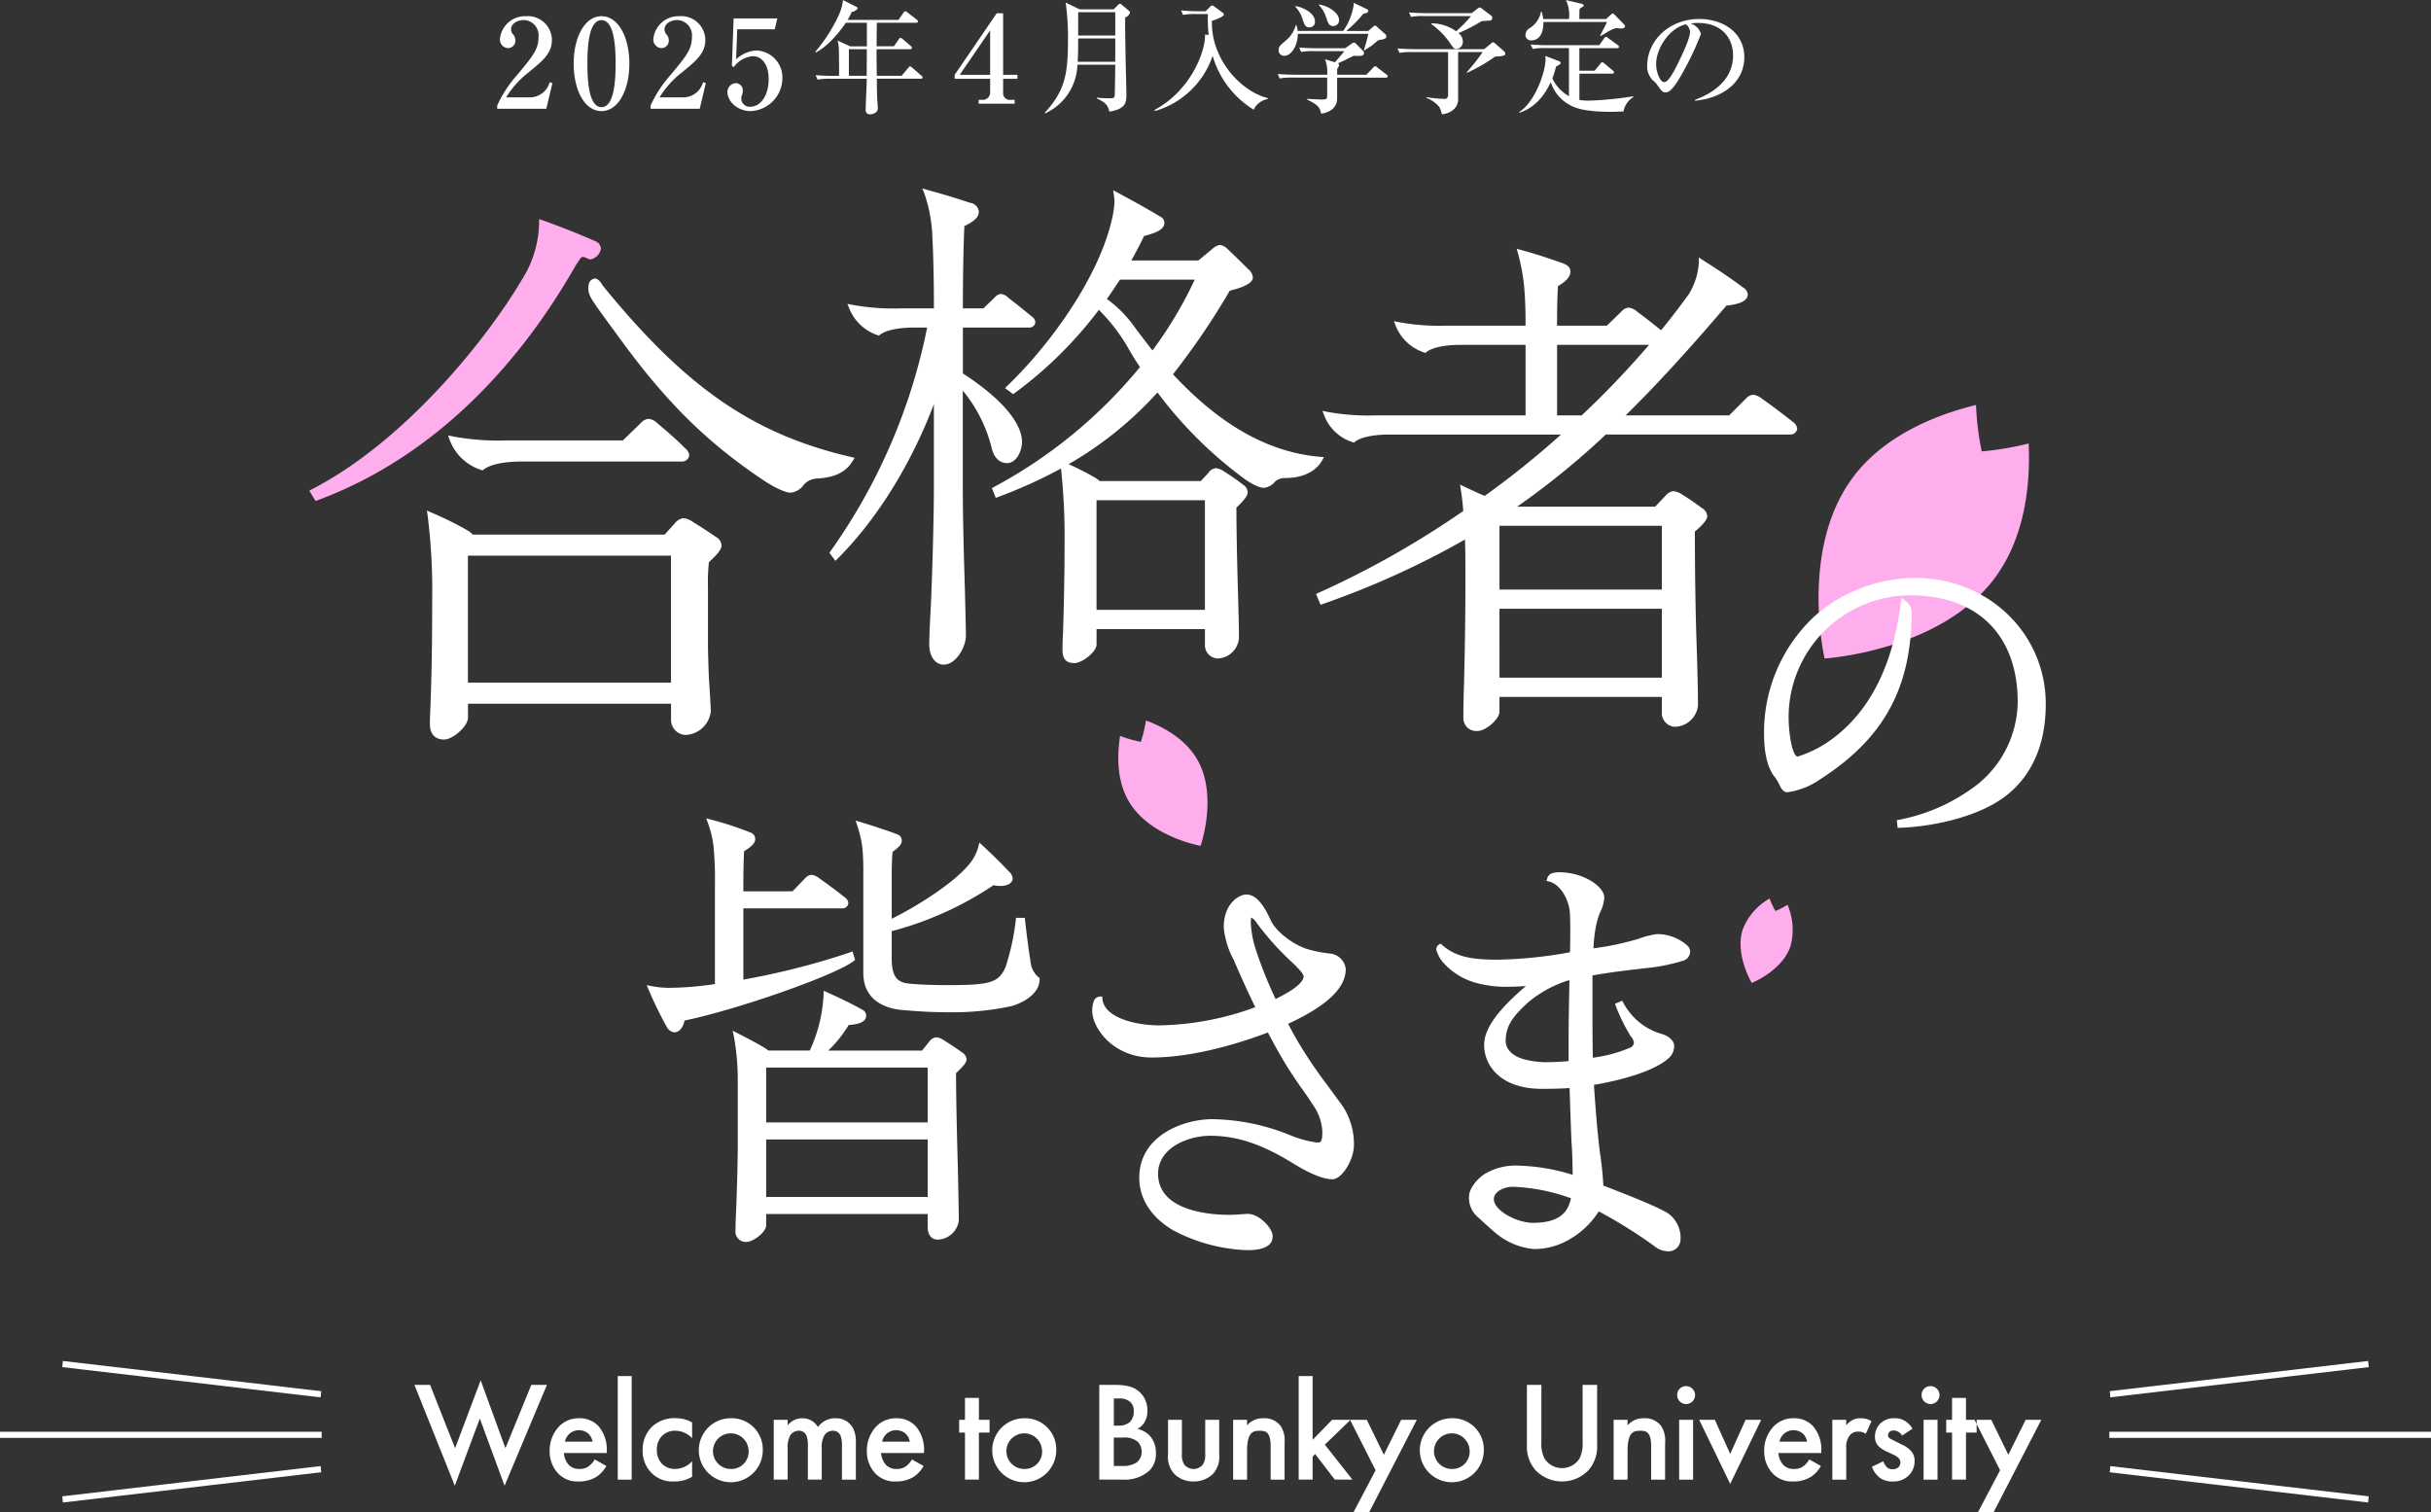 <svg id="組" xmlns="http://www.w3.org/2000/svg" width="393" height="244.469" viewBox="0 0 393 244.469">
  <rect x="0" y="0" width="393" height="244.469" fill="#333333" stroke="none"/>
  <defs>
    <style>
      .cls-1 {
        fill: #ffaeed;
      }

      .cls-1, .cls-2 {
        fill-rule: evenodd;
      }

      .cls-2 {
        fill: #fff;
      }
    </style>
  </defs>
  <path id="桜色" class="cls-1" d="M767.368,171.508a45.644,45.644,0,0,1-.923-7.506c-6.15,1.509-14.614,4.737-19.785,11.555-8.852,11.672-4.688,29.436-4.688,29.436s18.517-1.161,27.37-12.833c5.171-6.818,5.9-15.709,5.611-21.93A48.128,48.128,0,0,1,767.368,171.508ZM631.434,218.465a21.132,21.132,0,0,1-3.354-.959c-0.465,2.883-.617,7.059,1.348,10.481,3.364,5.86,11.658,7.287,11.658,7.287s2.838-8.073-.526-13.932c-1.965-3.423-5.61-5.332-8.3-6.329A22.123,22.123,0,0,1,631.434,218.465ZM734.02,245.821a13.31,13.31,0,0,0,1.952-1.019,10.276,10.276,0,0,1,.5,6.651c-1.335,4.051-6.28,5.988-6.28,5.988s-2.782-4.63-1.447-8.681a9.919,9.919,0,0,1,4.329-4.968A13.991,13.991,0,0,0,734.02,245.821ZM542.643,140.427a2.179,2.179,0,0,0,1.507-1.686,1.4,1.4,0,0,0-1.01-1.255c-2.425-1.079-5.472-2.288-8.36-3.316l-0.625-.222v0.665a17.751,17.751,0,0,1-2.77,9.115c-5.964,10.062-19.13,26.248-33.941,33.892l-0.445.229,1.007,1.681,0.364-.136c17.7-6.566,31.641-20.437,41.457-37.534,0.012,0.008.143-.28,0.154-0.272,0.33-.534.55-0.793,0.766-1.164C541.275,139.519,542.029,140.673,542.643,140.427Z" transform="translate(-447 -98.531)"/>
  <path id="白" class="cls-2" d="M607.3,170.9c0.335,1.568,1.268,2.5,2.5,2.5,1.558,0,2.42-2.026,2.42-3.426,0-3.124-3.48-7.15-9.56-11.066v-7.423h10.715a0.953,0.953,0,0,0,1.006-.843,1.315,1.315,0,0,0-.651-0.994c-0.992-.828-2.676-2.178-3.748-3a1.976,1.976,0,0,0-1.18-.594,1.591,1.591,0,0,0-1.041.618l-1.789,1.715h-3.312c0-5.16.083-9.519,0.239-13.3,1.421-.722,2.338-1.307,2.338-2.351a1.6,1.6,0,0,0-1.374-1.406l-0.376-.122c-2.513-.815-3.36-1.09-6.542-1.967L596.089,129l0.342,0.81a23.782,23.782,0,0,1,1.3,7.107c0.154,2.687.244,6.847,0.249,11.466h-5.394a36.23,36.23,0,0,1-7.812-.574L584,147.652l0.287,0.731a7.471,7.471,0,0,0,4.584,4.333l0.214,0.071,0.179-.137c1.407-1.079,4.485-1.163,5.395-1.163h2.225a94.245,94.245,0,0,1-15.625,36.161l-0.176.252,0.977,1.305,0.347-.347c6.359-6.374,11.835-15.174,15.567-24.972v13.506c0,4.8-.263,14.111-0.5,19.224-0.157,2.746-.25,5.029-0.25,6.106,0,1.92.961,3.26,2.337,3.26,1.978,0,3.585-2.829,3.585-4.676,0-1.224-.078-4.279-0.162-7.514l-0.006-.249c-0.124-3.918-.332-11.26-0.332-16.4V161.681A23.281,23.281,0,0,1,607.3,170.9Zm53.075,1.486c-8.309-.736-16.08-5.1-23.749-13.343a117.807,117.807,0,0,0,9.185-13.521c1.743-.412,3.729-1.106,3.729-2.125a1.934,1.934,0,0,0-.79-1.385c-1.073-1.076-2-2-3.242-3.166a2.127,2.127,0,0,0-1.3-.708,2.3,2.3,0,0,0-1.267.68l-2.21,1.82H629.892c0.742-1.316,1.433-2.644,2.06-3.959,1.691-.433,3.286-0.968,3.286-2.114a1.149,1.149,0,0,0-.7-1.031c-1.6-.975-3.834-2.232-6.836-3.844l-0.741-.4,0.119,0.833a7.751,7.751,0,0,1,.079,1.273,15.661,15.661,0,0,1-.324,2.244c-2.046,9.539-10.013,20.574-17,27.279l-0.363.348,1.319,0.99,0.254-.187a65.766,65.766,0,0,0,13.6-13.448,29.864,29.864,0,0,1,4.484,5.731c0.817,1.457,1.494,2.558,2.164,3.521a78.473,78.473,0,0,1-23.607,19.391l-0.337.179,0.63,1.576,0.388-.146a77.855,77.855,0,0,0,10.157-4.6,104.758,104.758,0,0,1,.575,12.536c0,5.26-.153,11.368-0.249,13.975-0.084,1.512-.084,2.257-0.084,2.857,0,1.427.61,2.093,1.922,2.093,1.234,0,3.584-1.8,3.584-3.01v-2.49h17.521v2.49a2.142,2.142,0,0,0,2,2.259,3.559,3.559,0,0,0,3.5-3.342c0-1.35-.054-3.807-0.166-7.511-0.067-2.427-.244-8.82-0.249-13.545,0.573-.517,1.829-1.73,1.829-2.441a1.526,1.526,0,0,0-.749-1.255,32.968,32.968,0,0,0-3.036-2.113,2.974,2.974,0,0,0-1.378-.558,1.72,1.72,0,0,0-1.225.8l-1.2,1.282H624.761a3.783,3.783,0,0,0-.7-0.523,42.9,42.9,0,0,0-4.308-2.2,58.786,58.786,0,0,0,14.366-11.6,67.27,67.27,0,0,0,13.655,13.667c0.534,0.411,2.371,1.754,3.584,1.754a2.776,2.776,0,0,0,1.8-1.042,2.433,2.433,0,0,1,1.611-.541c2.76,0,4.925-1.019,5.939-2.8l0.33-.578Zm-30.206-21.328a19.426,19.426,0,0,0-4.228-4.19c0.707-1.007,1.414-2.066,2.12-3.128h12.084a66.589,66.589,0,0,1-6.834,11.449C632.272,153.854,631.211,152.478,630.165,151.056Zm-5.9,46.074V179.4h17.521V197.13H624.265Zm112.611-30.359c-1.852-1.465-3.537-2.732-5.016-3.769a2.912,2.912,0,0,0-1.4-.655,1.776,1.776,0,0,0-1.216.625l-2.7,2.708H709.81c4.827-4.749,9.9-10.273,16.291-17.748,1.092-.113,3.455-0.424,3.455-1.824a1.5,1.5,0,0,0-.753-1.092c-2.313-1.717-3.878-2.756-6.509-4.434l-0.654-.417v0.777a11.106,11.106,0,0,1-1.583,5.083c-1.573,2.191-3.059,4.125-4.531,5.9-1.048-.865-2.521-2.033-3.854-3a2.44,2.44,0,0,0-1.412-.663,1.811,1.811,0,0,0-1.126.62l-2.369,2.3h-8.049c0-2.372.009-3.943,0.151-6.4,1.352-.776,2.01-1.543,2.01-2.341,0-.876-0.734-1.192-1.615-1.485-1.575-.553-3.535-1.241-6.345-2.009l-0.729-.2,0.208,0.727a32.325,32.325,0,0,1,1.064,6.162c0.154,2.227.164,3.743,0.165,5.543H680.917a36.226,36.226,0,0,1-7.812-.574l-0.768-.159,0.286,0.732a7.473,7.473,0,0,0,4.585,4.332l0.214,0.07,0.179-.136c1.406-1.078,4.483-1.162,5.394-1.162h10.63v11.4H669.362a36.226,36.226,0,0,1-7.812-.574l-0.757-.157,0.274,0.725a7.284,7.284,0,0,0,4.586,4.337l0.214,0.071,0.179-.137c1.406-1.079,4.484-1.163,5.394-1.163h27.915a143.265,143.265,0,0,1-12.342,9.92c-0.909-.385-1.9-0.843-3.256-1.482l-0.722-.341,0.121,0.791c0.131,0.858.3,2.138,0.4,3.471a147.189,147.189,0,0,1-23.425,13.239l-0.379.169,0.73,1.758,0.379-.136a138.642,138.642,0,0,0,22.979-10.422c0.063,2.555.063,4.914,0.063,6.521,0,5.53-.09,11.933-0.249,17.567-0.083,2.341-.083,4.1-0.083,4.681a2.076,2.076,0,0,0,2.337,2.176c1.308,0,3.5-1.936,3.5-3.093V211.2h26.25v2.49a2.225,2.225,0,0,0,2.088,2.342,3.842,3.842,0,0,0,3.751-3.426c0-2.337-.071-5.4-0.251-10.929-0.152-4.5-.247-11.072-0.249-17.2,1.753-1.508,2-2.125,2-2.529a1.609,1.609,0,0,0-.838-1.261c-1.29-.947-1.86-1.353-3.193-2.188a3.134,3.134,0,0,0-1.464-.56,2.029,2.029,0,0,0-1.305.8l-1.621,1.7h-22.3A128.054,128.054,0,0,0,706.6,168.782h29.842a1.064,1.064,0,0,0,1.091-.926A1.4,1.4,0,0,0,736.876,166.771Zm-21.221,30.175v11.146h-26.25V196.946h26.25Zm-26.25-3.1V183.531h26.25v10.312h-26.25Zm9.311-28.163v-11.4h14.868a146.646,146.646,0,0,1-10.89,11.4h-3.978Zm57.823,26.274a24.767,24.767,0,0,0-16.225,6.221,25.642,25.642,0,0,0-8.14,18.9c0,3.142.52,5.4,1.6,6.907a7.016,7.016,0,0,1,.791,1.212c0.313,0.733.7,1.412,1.384,1.412a12.067,12.067,0,0,0,5.212-2.033c10.43-6.677,14.88-14.845,14.88-27.311a2.529,2.529,0,0,0-1.207-1.725l-0.457-.366-0.07.581c-1.284,10.6-5.249,18.239-11.78,22.713a18.869,18.869,0,0,1-4.921,2.374c-0.75,0-1.46-3.2-1.46-6.576a19.72,19.72,0,0,1,19.7-19.486c10.856,0,17.336,6.448,17.336,17.249a17.374,17.374,0,0,1-6.32,13.169,29.854,29.854,0,0,1-12.93,5.876l-0.288.06,0.123,1.237,0.3-.01c4.323-.142,10.6-1.235,15.262-3.877,5.489-3.126,8.39-8.706,8.39-16.135C777.715,200.913,768.413,191.954,756.539,191.954ZM602.515,268.67c-0.818-.6-2.148-1.487-2.911-1.946a2.639,2.639,0,0,0-1.222-.494,1.652,1.652,0,0,0-1.18.732l-1.14,1.413H580.9a20.252,20.252,0,0,0,3.308-4.137c0.884-.052,2.816-0.244,2.816-1.477a1.034,1.034,0,0,0-.629-0.991c-1.159-.684-3.3-1.742-5.719-2.831l-0.516-.231-0.017.565a24.177,24.177,0,0,1-2.231,9.1h-6.692a5.986,5.986,0,0,0-.535-0.384c-0.85-.544-2.974-1.678-4.536-2.461l-0.713-.357,0.176,0.779a38.662,38.662,0,0,1,.656,7.24v10.8c0,2.216-.146,7.138-0.221,9.156-0.075,1.651-.148,3.345-0.148,4.308a1.672,1.672,0,0,0,1.779,1.858c1.1,0,3.182-1.6,3.182-2.671V294.8h26.11v2.062c0,1.3.61,2.08,1.632,2.08a3.556,3.556,0,0,0,3.4-3.041c0-1.557-.075-5.017-0.148-8.371-0.132-4.663-.291-11.111-0.3-15.507,1.25-1.16,1.7-1.752,1.7-2.236A1.422,1.422,0,0,0,602.515,268.67Zm-5.544,14.074v9.3h-26.11v-9.3h26.11Zm-26.11-2.754v-8.861h26.11v8.861h-26.11Zm14.375-26.267-0.41-1.372-0.379.143a119.978,119.978,0,0,1-17.276,4.411v-11.52h16.007a0.945,0.945,0,0,0,.969-0.822,1.234,1.234,0,0,0-.588-0.963c-1.484-1.175-2.665-2.057-4.083-3.051a2.6,2.6,0,0,0-1.243-.582,1.583,1.583,0,0,0-1.082.56l-2.03,2.1h-7.95v-1.175c0-2.206.065-4.484,0.129-5.32,1.236-.731,1.79-1.33,1.79-1.93a1.1,1.1,0,0,0-.82-1.089,49.773,49.773,0,0,0-6.395-2.088l-0.707-.192,0.254,0.688a17,17,0,0,1,.937,3.9,56.059,56.059,0,0,1,.219,6.029v16.172a51.814,51.814,0,0,1-7.3.612,15.187,15.187,0,0,1-3.026-.289l-0.71-.142,0.29,0.665a60.869,60.869,0,0,0,2.974,6.111,1.614,1.614,0,0,0,1.209.848c0.379,0,1.272-.192,1.65-1.907,8.605-1.771,24.582-7.391,27.37-9.643Zm29.671,2.809a3.7,3.7,0,0,1-1.32-2.64c-0.21-1.193-.572-3.922-0.881-6.635l-0.038-.336h-1.413l-0.038.337a38.72,38.72,0,0,1-1.665,7.651c-1.138,2.482-2.435,2.887-9.251,2.887-2.465,0-4.344-.068-6.1-0.221-1.927-.137-3.044-0.846-3.044-4.061V249.07a54,54,0,0,0,16.454-7.429,4.89,4.89,0,0,0,1.252.119c1.039,0,1.853-.524,1.853-1.192a1.719,1.719,0,0,0-.618-1.146c-1.179-1.267-2.626-2.693-4.3-4.238l-0.474-.437-0.149.629a7.321,7.321,0,0,1-1.692,3.1c-2.415,2.849-8.025,6.47-12.325,8.593V240.2c0-2.163.067-3.251,0.13-3.94,0.9-.682,1.494-1.156,1.494-1.83a1.057,1.057,0,0,0-.756-1.019c-1.329-.518-3.8-1.343-6.008-2.006l-0.7-.21,0.23,0.692a19.677,19.677,0,0,1,.869,3.7,44.006,44.006,0,0,1,.145,4.617v15.609c0,4.931,4.37,5.838,6.248,6,2.454,0.211,4.575.372,7.635,0.372a45.306,45.306,0,0,0,9.991-.975c2.136-.591,4.631-2.087,4.631-4.36v-0.2Zm49.282,21.028c-0.517-.742-1.553-2.15-2.809-3.853l-0.081-.11a74.1,74.1,0,0,1-4.255-6.3c-0.622-1.038-1.266-2.2-1.8-3.249,6.263-2.891,9.31-5.783,9.31-8.837a2.813,2.813,0,0,0-2.539-2.519,20.715,20.715,0,0,1-3.908-.795c-2.444-.89-4.89-2.874-5.69-4.608-1.268-2.827-2.527-4.144-3.961-4.144-0.967,0-3.625,1.264-3.625,5.335a13.683,13.683,0,0,0,1.592,5.184l0.063,0.143c1.128,2.637,2.256,5.114,3.442,7.557a46.783,46.783,0,0,1-15.567,2.938c-3.535,0-8.886-1.148-9.146-4.313l-0.028-.347h-0.348a1.123,1.123,0,0,0-1.015.755,4.3,4.3,0,0,0-.247,1.62c0,2.611,3.3,7.481,9.6,7.481,7.335,0,15.368-2.738,18.791-4.048,0.6,1.139,1.225,2.31,1.912,3.484,1.15,2.074,2.585,4.178,3.569,5.588,0.907,1.239,1.489,2.14,1.756,2.567a8.189,8.189,0,0,1,1.566,4.311c0,1.84-.256,1.84-0.877,1.84a17.1,17.1,0,0,1-4.446-1.234,34.673,34.673,0,0,0-12.455-2.538c-4.569,0-11.817,2.573-11.817,9.478,0,3.433,1.98,6.466,5.577,8.54a27.618,27.618,0,0,0,11.775,3.156c1.043,0,4.215,0,4.215-2.227,0-1.381-2.231-3.634-3.993-3.634-0.241,0-.562.023-0.953,0.052-0.584.043-1.311,0.1-2.147,0.1-2.683,0-11.432-.48-11.432-6.649,0-4.229,4.915-6.132,8.406-6.132,4.366,0,8.413,1.355,13.53,4.532,2.715,1.656,4.818,2.5,6.248,2.5,1.528,0,3.478-3.116,3.478-5.557A11.179,11.179,0,0,0,664.189,277.56ZM657.746,256.4c0,0.546-.6,1.733-4.534,3.637a68.032,68.032,0,0,1-3.141-7.814,16.809,16.809,0,0,1-.869-4.552,4.039,4.039,0,0,1,.084-0.805,2.626,2.626,0,0,1,.928.949,45.984,45.984,0,0,0,5.951,6.565C656.907,255.121,657.746,255.963,657.746,256.4Zm61.148-5.673a7.417,7.417,0,0,0-3.986-1.182,13.194,13.194,0,0,0-3,.759,45.333,45.333,0,0,1-7.3,1.545,22.573,22.573,0,0,1,.34-3.257,14.142,14.142,0,0,1,.64-2.366l0.041-.1a6.322,6.322,0,0,0,.727-2.5c0-.3-0.146-1.391-2.007-2.6a10.083,10.083,0,0,0-5.087-1.473,3.723,3.723,0,0,0-1.395.176,1.171,1.171,0,0,0-.734.822l-0.128.388,0.395,0.1c2.112,0.529,3.333,3.356,3.4,5.2,0.07,1.621.073,3.611,0.009,6.244a70.064,70.064,0,0,1-11.808,1.2c-3.857,0-6.691-.4-8.9-2.417l-0.191-.174-0.231.116a0.971,0.971,0,0,0-.5.782,5.3,5.3,0,0,0,1.357,2.405,11.01,11.01,0,0,0,4.651,2.909,18.152,18.152,0,0,0,5.367.761c0.993,0,2.057-.041,3.127-0.121-3.474,2.986-6.752,6.365-6.752,9.507,0,3.54,2.877,7.111,9.307,7.111,0.809,0,2.633,0,4.506-.122,0.161,4.919.289,8.7,0.359,9.392,0.064,0.785.128,3.216,0.143,4.635a32.3,32.3,0,0,0-8.846-1.494,9.745,9.745,0,0,0-5.455,1.4c-1.42.975-2.451,2.475-2.451,3.567a4.038,4.038,0,0,0,1.45,3.385c0.889,0.827,2.566,2.356,3.2,2.835a11.185,11.185,0,0,0,5.763,2.3,11.033,11.033,0,0,0,5.493-1.377,13.559,13.559,0,0,0,5.058-4.707,78.439,78.439,0,0,1,8.928,5.564,3.6,3.6,0,0,0,2.219.889,1.941,1.941,0,0,0,2.075-1.932,4.846,4.846,0,0,0-1.85-4.077c-1.4-1.033-6.663-3.078-10.508-4.571L706.2,290.2c-0.091-1.938-.373-4.219-0.509-5.039-0.457-3.361-.821-8.352-1.01-11.246,4.573-.755,10.1-2.311,12.268-4.49a2.611,2.611,0,0,0,.7-1.821c0-.912-1.06-1.67-2.06-1.921a10.276,10.276,0,0,1-6.179-5.065l-0.164-.3-1.16.5,0.121,0.336a29.068,29.068,0,0,0,2.415,4.906,2.062,2.062,0,0,1,.515.957,0.941,0.941,0,0,1-.7.933,22.9,22.9,0,0,1-5.935,1.584c-0.061-2.3-.061-5.716-0.061-9.028V256.23c3.016-.538,5.595-0.832,8.567-1.17l0.25-.028a29.182,29.182,0,0,0,5.973-1.23,1.543,1.543,0,0,0,1-1.44C720.23,251.661,719.692,251.284,718.894,250.724ZM691.586,290.4a30.431,30.431,0,0,1,9.383,1.86c-0.438,2.011-1.6,3.968-6.136,3.968-2.618,0-6.338-1.986-6.338-3.839C688.5,291.2,690.093,290.4,691.586,290.4Zm5.167-20.139a15.431,15.431,0,0,1-3.231-.432c-0.728-.183-3.109-0.943-3.109-3.036,0-2.633,1.481-4.214,3.566-6.154a19.144,19.144,0,0,1,6.334-3.54l0.406-.1c-0.068,3.257-.138,7.561-0.138,9.574v3.506C699.38,270.192,698.064,270.256,696.753,270.256ZM562.7,185.312c-1.471-1.014-2.5-1.669-3.688-2.4a3.261,3.261,0,0,0-1.518-.615,2.254,2.254,0,0,0-1.445.888l-1.6,1.771H523.421a3.412,3.412,0,0,0-1-.76,53.268,53.268,0,0,0-5.628-2.776l-0.779-.346,0.126,0.844a98.078,98.078,0,0,1,.726,13.688c0,7.933-.1,12.255-0.274,17.038-0.092,2.032-.092,2.4-0.092,2.956,0,1.6.816,2.487,2.3,2.487,1.441,0,3.853-2.189,3.853-3.5v-2.283h32.828v2.466a2.45,2.45,0,0,0,2.3,2.58,4.288,4.288,0,0,0,4.127-3.772c0-.733-0.172-3.437-0.275-4.98-0.094-1.6-.182-4.869-0.182-5.934V193.4a28.729,28.729,0,0,1,.156-3.988c1.324-1.226,2.04-2.028,2.04-2.707A1.683,1.683,0,0,0,562.7,185.312Zm-7.229,23.58H522.647V188.369h32.828v20.523ZM584.533,172.4c-15.82-3.694-26.711-11.232-40.174-27.8a2.074,2.074,0,0,0-1.048-1.049,1.142,1.142,0,0,0-1.1.8,3,3,0,0,0,.086,1.8c0.226,0.811,2.226,3.419,4.414,6.433,7.761,10.757,14.413,17.372,23.726,23.6,1.494,1,3.426,2,4.377,2a3,3,0,0,0,2.186-1.356,3.105,3.105,0,0,1,2.239-.938c2.806-.2,4.527-1.062,5.582-2.792l0.338-.554Zm-59.757,2.1,0.235,0.079,0.2-.151c1.549-1.187,4.936-1.28,5.937-1.28h26.078a1.166,1.166,0,0,0,1.2-1.019,1.626,1.626,0,0,0-.6-1.066c-1.319-1.322-2.712-2.575-4.514-4.063a2.333,2.333,0,0,0-1.489-.752,1.926,1.926,0,0,0-1.241.683l-2.883,2.8H528.859a39.809,39.809,0,0,1-8.6-.633l-0.833-.172,0.3,0.8A8.011,8.011,0,0,0,524.776,174.5ZM591.5,106.017l0.783-1.114a0.391,0.391,0,0,1,.294-0.254,0.8,0.8,0,0,1,.372.215l1.274,1.095a0.436,0.436,0,0,1,.2.312,0.237,0.237,0,0,1-.294.215h-5.406c-0.02.411-.02,0.665-0.02,0.9,0,0.546.039,2.931,0.039,3.4h4.015l1.058-1.27c0.2-.254.235-0.254,0.294-0.254a0.784,0.784,0,0,1,.372.214l1.469,1.29a0.368,0.368,0,0,1,.2.294c0,0.176-.157.195-0.294,0.195h-7.11c0.02,1.7.02,2.072,0.059,3.029,0,0.255.1,1.408,0.1,1.642a0.859,0.859,0,0,1-.47.879,1.677,1.677,0,0,1-.764.2,0.638,0.638,0,0,1-.725-0.7c0-.8.176-4.32,0.176-5.043h-5.836a11.431,11.431,0,0,0-2.116.137l-0.313-.723c1.194,0.117,2.566.117,2.781,0.117h1c0.02-.489,0-3.244-0.019-3.928a7.051,7.051,0,0,0-.216-1.779l2.037,0.938h2.7v-3.811h-3.408c-0.666,1.036-2.742,3.753-4.838,4.789l-0.078-.118a25.884,25.884,0,0,0,3.76-5.863,8,8,0,0,0,.706-2.482l2.076,1.055a0.425,0.425,0,0,1,.313.294,1.357,1.357,0,0,1-.979.566,10.211,10.211,0,0,1-.666,1.29h8.227l0.8-1.153a0.406,0.406,0,0,1,.293-0.234,0.489,0.489,0,0,1,.372.2L595.2,101.7a0.437,0.437,0,0,1,.195.293,0.236,0.236,0,0,1-.293.215h-6.346c-0.02,1.232-.039,2.893-0.039,3.811H591.5Zm-4.388,4.769c0-.606.02-3.616,0.02-4.3h-2.9v4.3h2.879Zm14.218-.156,6.8-9.948h1.038v9.948h2.312v0.645h-2.312v2.208a1.085,1.085,0,0,0,1.234,1.192h0.627V115.3h-5.817v-0.626h0.587a1.19,1.19,0,0,0,1.273-1.231v-2.169h-5.738V110.63Zm0.822,0h4.916v-7.192Zm24.887-10.593,0.706-.7a0.454,0.454,0,0,1,.313-0.2,0.567,0.567,0,0,1,.313.176l1.136,0.957a0.42,0.42,0,0,1,.157.333,1.142,1.142,0,0,1-.764.742c-0.04,1.72.078,7.056,0.117,9.03,0.02,0.449.079,3.048,0.079,3.4,0,1.192,0,2.384-2.762,2.8-0.215-1.212-.979-1.622-2-2.13l0.02-.137a16.345,16.345,0,0,0,1.86.117c0.862,0,.98-0.059,1-0.605,0.02-.489.059-2.7,0.079-4.828H621.18a8.946,8.946,0,0,1-5.19,7.857l-0.1-.078c3.213-3.5,3.761-6.157,3.761-11.649a40.9,40.9,0,0,0-.372-6.175l2.252,1.094h5.5Zm-5.739,4.71c0,2.189-.039,3.049-0.078,3.772h6.072v-3.772H621.3Zm0-4.241v3.772h5.994v-3.772H621.3ZM633.652,116.3c5.954-3.186,8.285-9.656,8.148-12.176l0.587,0.058a25.742,25.742,0,0,1-.117-3.381h-1.88a11.447,11.447,0,0,0-2.136.137l-0.313-.723c1.195,0.117,2.566.137,2.8,0.137H641.9l0.725-.724a0.612,0.612,0,0,1,.332-0.215,0.675,0.675,0,0,1,.392.2l1.234,0.918a0.539,0.539,0,0,1,.274.332c0,0.372-1.41.88-1.939,1.037-0.156,6.234,4.7,11.413,9.03,12.488v0.157a3.082,3.082,0,0,0-2.273,1.719,15.16,15.16,0,0,1-6.639-8.716,13.893,13.893,0,0,1-9.324,8.931Zm37.385-5.219h-7.874v3.362c0,1-.548,2.15-2.585,2.462-0.2-1.192-.862-1.583-2.233-2.247V114.5c0.352,0.04,1.9.117,2.389,0.117,0.647,0,.823-0.077.823-0.625v-2.912h-5.563a9.845,9.845,0,0,0-2.115.137l-0.313-.723c1.175,0.1,2.565.117,2.781,0.117h5.21a5.84,5.84,0,0,0-.353-2.5l1.607,0.489c0.274-.313,1.41-1.622,1.508-1.8h-4.858a9.85,9.85,0,0,0-2.116.137l-0.313-.723c1.195,0.1,2.566.117,2.782,0.117h4.642l1.116-.782a0.641,0.641,0,0,1,.294-0.137,0.471,0.471,0,0,1,.372.216l1.175,1.191a0.311,0.311,0,0,1,.1.235c0,0.528-.451.567-1.685,0.489-0.979.508-1.782,0.9-2.546,1.231a0.368,0.368,0,0,1,.2.274,1.024,1.024,0,0,1-.313.586v0.977h4.72l1-1.035a1.237,1.237,0,0,1,.412-0.352,0.614,0.614,0,0,1,.352.215l1.489,1.133a0.419,0.419,0,0,1,.2.293C671.331,111.06,671.174,111.079,671.037,111.079Zm-1.2-6.058c-0.2.137-.979,0.82-1.156,0.938-0.333.215-.528,0.332-1.077,0.7l-0.117-.078A20.637,20.637,0,0,0,668.2,104H656.8c0,1.935-1.057,3.558-2.174,3.558a0.883,0.883,0,0,1-.92-0.92c0-.566.215-0.742,1.057-1.465a5.063,5.063,0,0,0,1.724-2.58h0.1a4.737,4.737,0,0,1,.2.938h7.364a10.108,10.108,0,0,0,1.7-4.26,1.739,1.739,0,0,0-.019-0.293L667.942,100a0.336,0.336,0,0,1,.255.313c0,0.352-.666.41-0.784,0.429a20.813,20.813,0,0,1-2.781,2.8h3.545l0.8-.684a0.463,0.463,0,0,1,.314-0.176,0.5,0.5,0,0,1,.372.235l1.214,1.075a0.539,0.539,0,0,1,.255.391C671.135,104.825,670.665,104.9,669.842,105.021Zm-11.164-2.072c-0.568,0-.764-0.293-1.038-1.134a5.266,5.266,0,0,0-1.235-2.208l0.079-.1c1.41,0.293,3.095,1.212,3.095,2.5A0.849,0.849,0,0,1,658.678,102.949Zm3.858-.2c-0.685,0-.862-0.547-1.116-1.328a5.242,5.242,0,0,0-1.215-2.092l0.079-.078c1.743,0.313,3.192,1.485,3.192,2.5A0.943,0.943,0,0,1,662.536,102.753Zm20.189,4.2v7.427a2.211,2.211,0,0,1-.608,1.74A3.152,3.152,0,0,1,680.1,117a4.64,4.64,0,0,0-.411-1.153,4.711,4.711,0,0,0-2.057-1.466v-0.137a21.457,21.457,0,0,0,2.82.274,0.557,0.557,0,0,0,.647-0.567v-7h-5.72a10.142,10.142,0,0,0-2.135.137l-0.313-.723c1.195,0.1,2.586.117,2.8,0.117h11.2l1.135-.938a0.394,0.394,0,0,1,.295-0.175,0.784,0.784,0,0,1,.352.195l1.41,1.231a0.644,0.644,0,0,1,.235.411c0,0.39-.744.429-1.645,0.469a26.889,26.889,0,0,1-4.544,2.618l-0.059-.078a34.553,34.553,0,0,0,2.585-3.264h-3.975Zm-4.27-4.651a6.877,6.877,0,0,1,3.956,1.29,22.494,22.494,0,0,0,2.409-2.462h-7.6a9.872,9.872,0,0,0-2.116.136l-0.313-.723c1.175,0.1,2.566.118,2.781,0.118h7.345l0.882-.685a1.468,1.468,0,0,1,.411-0.254,1.085,1.085,0,0,1,.352.2l1.508,1.133a0.482,0.482,0,0,1,.177.372,0.4,0.4,0,0,1-.294.41c-0.215.059-1.195,0.078-1.391,0.1a29.01,29.01,0,0,1-3.78,1.954,1.657,1.657,0,0,1,.705,1.329,1.1,1.1,0,0,1-1.038,1.212c-0.392,0-.47-0.117-0.94-0.8a12.4,12.4,0,0,0-3.114-3.206Zm31,14.247c-0.607.02-1.155,0.059-2.017,0.059-4.544,0-6.033-.7-6.914-1.251A6.34,6.34,0,0,1,697.7,111.8c-1.39,3.03-3.329,4.417-5.073,4.945l-0.078-.078c2.625-1.6,4.309-6.567,4.309-8.561a1.353,1.353,0,0,0-.078-0.546l2.311,0.879a0.316,0.316,0,0,1,.2.273c0,0.157-.079.215-0.744,0.587a12.461,12.461,0,0,1-.588,1.915,6.542,6.542,0,0,0,2.683,2.873v-7.778H696.9a9.189,9.189,0,0,0-2.115.137l-0.333-.724c0.94,0.078,1.861.117,2.8,0.117h8.285l0.784-1.113a0.379,0.379,0,0,1,.293-0.235,0.547,0.547,0,0,1,.373.2l1.527,1.114a0.411,0.411,0,0,1,.216.293,0.255,0.255,0,0,1-.314.216h-6.091v3.654h2.468l0.921-1.134c0.176-.234.195-0.234,0.313-0.234a0.623,0.623,0,0,1,.353.2l1.351,1.133a0.445,0.445,0,0,1,.2.293,0.244,0.244,0,0,1-.294.215h-5.308v4.241a8.827,8.827,0,0,0,1.567.117,57.071,57.071,0,0,0,7.149-.7v0.117A3.535,3.535,0,0,0,709.454,116.551Zm-0.47-13.406a4.679,4.679,0,0,1-.685-0.079,6.256,6.256,0,0,0-1.293.548,11.669,11.669,0,0,1-1.273.742l-0.059-.078c0.431-.8.686-1.27,1.117-2.189H696.507c0.04,1.446-.45,2.971-1.938,2.971a0.878,0.878,0,0,1-.96-0.9,1.306,1.306,0,0,1,.646-1.056,3.958,3.958,0,0,0,1.861-2.658h0.137c0.079,0.333.157,0.645,0.235,1.173h4.152a5.567,5.567,0,0,0-.489-3.069l2.585,0.606a0.383,0.383,0,0,1,.294.274,0.29,0.29,0,0,1-.216.234,3.537,3.537,0,0,0-.43.273,2.988,2.988,0,0,0-.059.684v1h4.309l0.842-.763a0.336,0.336,0,0,1,.235-0.136,0.485,0.485,0,0,1,.274.156l1.489,1.524a0.556,0.556,0,0,1,.235.392C709.709,103.145,709.082,103.145,708.984,103.145Zm12.04,11.53c1.43-.547,6.151-2.4,6.151-7.192,0-2.717-1.763-5.237-5.641-5.237a7.55,7.55,0,0,0-1.234.1,2.427,2.427,0,0,1,1.684,1.681,45.546,45.546,0,0,1-2.527,5.472c-2.036,3.831-2.7,3.968-3.251,3.968-0.431,0-.646-0.293-1.253-1.154a3.44,3.44,0,0,0-.784-0.821,3.2,3.2,0,0,1-.882-2.266c0-4.2,3.644-7.622,8.4-7.622,4.016,0,7.306,2.306,7.306,6.175,0,4.065-3.525,6.645-7.972,7.036v-0.137Zm-6.287-5.8c0,1.25.588,2.931,1.312,2.931,0.627,0,1.391-1.446,1.8-2.208,0.627-1.192,2.37-4.73,2.37-5.9a1.64,1.64,0,0,0-.666-1.231C716.891,103.066,714.737,106.349,714.737,108.871ZM516.527,322.422l4.045,10.243,4.136-10.978,4,10.978,4.183-10.243h2.528l-6.849,16.307-4-10.864-4.045,10.864L514,322.422h2.528Zm28.5,13.114a5.058,5.058,0,0,1-1.632,1.769,5.325,5.325,0,0,1-2.849.735,4.29,4.29,0,0,1-3.263-1.241,5.186,5.186,0,0,1-1.425-3.7,5.669,5.669,0,0,1,1.54-3.974,4.411,4.411,0,0,1,3.24-1.309,4.165,4.165,0,0,1,3.1,1.264,5.8,5.8,0,0,1,1.355,4.087v0.276h-6.94a3.2,3.2,0,0,0,.827,1.952,2.3,2.3,0,0,0,1.724.621,2.372,2.372,0,0,0,1.54-.483,3.5,3.5,0,0,0,.9-1.056Zm-2.229-3.927a2.329,2.329,0,0,0-.689-1.309,2.346,2.346,0,0,0-3.1.069,2.527,2.527,0,0,0-.69,1.24H542.8ZM549.121,321v16.743h-2.252V321h2.252Zm9.768,10.037a3.8,3.8,0,0,0-2.735-1.2,2.9,2.9,0,0,0-2.137.85,3.091,3.091,0,0,0-.827,2.228,3.2,3.2,0,0,0,.873,2.32,2.929,2.929,0,0,0,2.045.781,3.77,3.77,0,0,0,2.781-1.241v2.5a5.3,5.3,0,0,1-2.942.758,4.716,4.716,0,0,1-3.677-1.425,5.022,5.022,0,0,1-1.378-3.628,5.164,5.164,0,0,1,1.47-3.744,5.257,5.257,0,0,1,3.884-1.424,5.2,5.2,0,0,1,2.643.689v2.527Zm11.424,1.883a5.172,5.172,0,1,1-5.171-5.1A5.025,5.025,0,0,1,570.313,332.918Zm-2.3.023a2.88,2.88,0,1,0-2.873,3.078A2.8,2.8,0,0,0,568.015,332.941Zm4.07-4.869h2.252v0.895a2.984,2.984,0,0,1,2.39-1.148,2.842,2.842,0,0,1,2.5,1.424,3.428,3.428,0,0,1,2.873-1.424,3.1,3.1,0,0,1,2.757,1.516,4.762,4.762,0,0,1,.506,2.435v5.971h-2.252v-5.329a4.478,4.478,0,0,0-.207-1.722,1.276,1.276,0,0,0-1.287-.85,1.662,1.662,0,0,0-1.333.713,3.916,3.916,0,0,0-.436,2.2v4.984H577.6v-5.329a4.478,4.478,0,0,0-.207-1.722,1.275,1.275,0,0,0-1.287-.85,1.665,1.665,0,0,0-1.333.713,3.924,3.924,0,0,0-.436,2.2v4.984h-2.252v-9.669Zm24.225,7.464a5.075,5.075,0,0,1-1.631,1.769,5.331,5.331,0,0,1-2.85.735,4.288,4.288,0,0,1-3.263-1.241,5.182,5.182,0,0,1-1.425-3.7,5.668,5.668,0,0,1,1.539-3.974,4.413,4.413,0,0,1,3.241-1.309,4.161,4.161,0,0,1,3.1,1.264,5.8,5.8,0,0,1,1.356,4.087v0.276h-6.94a3.191,3.191,0,0,0,.827,1.952,2.3,2.3,0,0,0,1.724.621,2.368,2.368,0,0,0,1.539-.483,3.473,3.473,0,0,0,.9-1.056Zm-2.229-3.927a2.336,2.336,0,0,0-.69-1.309,2.346,2.346,0,0,0-3.1.069,2.518,2.518,0,0,0-.689,1.24h4.481Zm11.172-1.47v7.6H603v-7.6h-0.942v-2.067H603v-3.537h2.252v3.537h1.724v2.067h-1.724Zm12.5,2.779a5.172,5.172,0,1,1-5.171-5.1A5.025,5.025,0,0,1,617.756,332.918Zm-2.3.023a2.88,2.88,0,1,0-2.873,3.078A2.8,2.8,0,0,0,615.458,332.941Zm11.585-10.519c1.977,0,3.218.252,4.229,1.194a3.932,3.932,0,0,1,1.218,3.032,3.335,3.335,0,0,1-.46,1.814,2.538,2.538,0,0,1-1.149,1.057,4.211,4.211,0,0,1,1.977,1.1,3.989,3.989,0,0,1,1.011,2.871,3.738,3.738,0,0,1-1.011,2.756,5.946,5.946,0,0,1-4.3,1.493h-3.838V322.422h2.321Zm0.023,6.591h0.713a2.691,2.691,0,0,0,1.907-.6,2.32,2.32,0,0,0,.6-1.745,1.889,1.889,0,0,0-.551-1.47,2.517,2.517,0,0,0-1.862-.575h-0.8v4.387Zm0,6.523h1.425a4.036,4.036,0,0,0,2.321-.6,2.194,2.194,0,0,0,.758-1.7,2.3,2.3,0,0,0-.62-1.608,3.368,3.368,0,0,0-2.413-.689h-1.471v4.593Zm11.01-7.464v5.535a2.779,2.779,0,0,0,.414,1.745,1.956,1.956,0,0,0,2.942,0,2.785,2.785,0,0,0,.413-1.745v-5.535H644.1v5.6a4.039,4.039,0,0,1-1.035,3.169,4.413,4.413,0,0,1-3.149,1.195,4.252,4.252,0,0,1-3.056-1.195,4.042,4.042,0,0,1-1.034-3.169v-5.6h2.252Zm8.276,0H648.6v0.895a3.335,3.335,0,0,1,2.62-1.148,3.237,3.237,0,0,1,2.85,1.309,4.321,4.321,0,0,1,.6,2.688v5.925h-2.252v-5.374c0-2.458-.919-2.527-1.77-2.527-1.011,0-2.045.138-2.045,3.262v4.639h-2.252v-9.669ZM659.2,321V331.31l3.149-3.238h2.987l-4.159,4.019,4.458,5.65h-2.849l-3.172-4.134-0.414.414v3.72h-2.252V321H659.2Zm10.183,15.227-4.136-8.153h2.711l2.758,5.65,2.8-5.65h2.528L668.349,343h-2.528Zm17.491-3.307a5.172,5.172,0,1,1-5.171-5.1A5.025,5.025,0,0,1,686.874,332.918Zm-2.3.023a2.88,2.88,0,1,0-2.873,3.078A2.8,2.8,0,0,0,684.576,332.941Zm11.609-10.519v9.233a5.346,5.346,0,0,0,.483,2.641,3.354,3.354,0,0,0,5.7,0,5.356,5.356,0,0,0,.482-2.641v-9.233h2.345v9.853a5.667,5.667,0,0,1-1.425,3.973,5.941,5.941,0,0,1-8.5,0,5.671,5.671,0,0,1-1.424-3.973v-9.853h2.344Zm11.678,5.65h2.252v0.895a3.334,3.334,0,0,1,2.62-1.148,3.236,3.236,0,0,1,2.849,1.309,4.32,4.32,0,0,1,.6,2.688v5.925h-2.253v-5.374c0-2.458-.919-2.527-1.769-2.527-1.011,0-2.045.138-2.045,3.262v4.639h-2.252v-9.669Zm11.722-5.444a1.447,1.447,0,1,1-1.448,1.447A1.413,1.413,0,0,1,719.585,322.628Zm1.126,5.444v9.669h-2.252v-9.669h2.252Zm3.516,0,2.482,5.512,2.482-5.512h2.528l-5.01,10.358-5.01-10.358h2.528Zm17.146,7.464a5.065,5.065,0,0,1-1.631,1.769,5.331,5.331,0,0,1-2.85.735,4.29,4.29,0,0,1-3.263-1.241,5.186,5.186,0,0,1-1.425-3.7,5.669,5.669,0,0,1,1.54-3.974,4.411,4.411,0,0,1,3.24-1.309,4.165,4.165,0,0,1,3.1,1.264,5.8,5.8,0,0,1,1.355,4.087v0.276H734.5a3.192,3.192,0,0,0,.828,1.952,2.3,2.3,0,0,0,1.723.621,2.372,2.372,0,0,0,1.54-.483,3.5,3.5,0,0,0,.9-1.056Zm-2.229-3.927a2.335,2.335,0,0,0-.689-1.309,2.346,2.346,0,0,0-3.1.069,2.519,2.519,0,0,0-.69,1.24h4.481Zm4.071-3.537h2.252v0.873a3.89,3.89,0,0,1,.942-0.8,2.6,2.6,0,0,1,1.379-.322,3.345,3.345,0,0,1,1.769.459l-0.919,2.045a2.036,2.036,0,0,0-1.149-.345,1.757,1.757,0,0,0-1.4.528,3.116,3.116,0,0,0-.62,2.228v5.007h-2.252v-9.669Zm11.285,2.549a1.622,1.622,0,0,0-1.379-.826,0.955,0.955,0,0,0-.69.252,0.734,0.734,0,0,0-.207.506,0.619,0.619,0,0,0,.322.551c0.138,0.091.276,0.137,0.758,0.39l1.149,0.574a4.678,4.678,0,0,1,1.357.9,2.386,2.386,0,0,1,.712,1.791,3.208,3.208,0,0,1-.851,2.2,3.454,3.454,0,0,1-2.711,1.08,3.335,3.335,0,0,1-2.092-.62,3.769,3.769,0,0,1-1.24-1.769l1.838-.873a2.557,2.557,0,0,0,.528.919,1.38,1.38,0,0,0,.988.367,1.354,1.354,0,0,0,.92-0.321,1.139,1.139,0,0,0,.322-0.758,1.044,1.044,0,0,0-.3-0.735,2.98,2.98,0,0,0-.965-0.6l-0.828-.39a4.806,4.806,0,0,1-1.333-.827,2.108,2.108,0,0,1-.689-1.631,3.02,3.02,0,0,1,.8-2.067,3.118,3.118,0,0,1,2.368-.919,3.026,3.026,0,0,1,1.792.506,3.315,3.315,0,0,1,1.1,1.194Zm4.6-7.993a1.447,1.447,0,1,1-1.449,1.447A1.414,1.414,0,0,1,759.1,322.628Zm1.126,5.444v9.669h-2.253v-9.669h2.253Zm4.6,2.067v7.6h-2.252v-7.6h-0.943v-2.067h0.943v-3.537h2.252v3.537h1.723v2.067H764.82Zm5.516,6.086-4.137-8.153h2.712l2.757,5.65,2.8-5.65H777L769.3,343h-2.528ZM447,330h52v1H447v-1Zm10.162-11.442,41.77,4.888-0.094.995-41.77-4.887Zm0,22.883,41.77-4.887-0.094-1-41.77,4.888ZM840,330H788v1h52v-1Zm-10.162-11.442-41.77,4.888,0.094,0.995,41.77-4.887Zm0,22.883-41.77-4.887,0.094-1,41.77,4.888Z" transform="translate(-447 -98.531)"/>
  <path id="_2025" data-name="2025" class="cls-2" d="M527.381,116.114h7.941l0.981-4.141-0.441-.16a3.318,3.318,0,0,1-3.24,2.46h-3.8a15.119,15.119,0,0,1,3.681-4.081c2.32-1.9,3.721-3.06,3.721-5.241a3.888,3.888,0,0,0-4.181-3.8,4.072,4.072,0,0,0-4.221,3.7,1.379,1.379,0,0,0,1.32,1.461,1.208,1.208,0,0,0,1.18-1.241,1.59,1.59,0,0,0-.32-0.92,1.23,1.23,0,0,1-.38-0.84c0-1.04,1.12-1.54,2.1-1.54a2.474,2.474,0,0,1,2.34,2.7c0,2.021-.88,3.081-3.441,6.162a19.761,19.761,0,0,0-3.24,4.941v0.54Zm16.861-14.964c-2.641,0-4.5,3.281-4.5,7.662,0,4.261,1.76,7.682,4.5,7.682,2.66,0,4.5-3.321,4.5-7.682C548.743,104.551,546.962,101.15,544.242,101.15Zm0,0.641c2.08,0,2.28,4.4,2.28,7.021,0,2.8-.24,7.042-2.28,7.042-2.081,0-2.281-4.381-2.281-7.042C541.961,106.052,542.181,101.791,544.242,101.791Zm7.939,14.323h7.941l0.981-4.141-0.441-.16a3.318,3.318,0,0,1-3.24,2.46h-3.8a15.119,15.119,0,0,1,3.681-4.081c2.32-1.9,3.721-3.06,3.721-5.241a3.888,3.888,0,0,0-4.181-3.8,4.072,4.072,0,0,0-4.221,3.7,1.379,1.379,0,0,0,1.32,1.461,1.208,1.208,0,0,0,1.18-1.241,1.59,1.59,0,0,0-.32-0.92,1.23,1.23,0,0,1-.38-0.84c0-1.04,1.12-1.54,2.1-1.54a2.474,2.474,0,0,1,2.34,2.7c0,2.021-.88,3.081-3.441,6.162a19.761,19.761,0,0,0-3.24,4.941v0.54Zm20.061-12.843,0.42-1.76H565.6l-0.28,7.621,0.28,0.26a4.355,4.355,0,0,1,3.061-1.78c1.56,0,2.6,1.4,2.6,3.721,0,2.54-1.2,4.461-3.041,4.461a1.36,1.36,0,0,1-1.28-1.881,1.6,1.6,0,0,0,.14-0.68,1.166,1.166,0,0,0-1.12-1.26,1.429,1.429,0,0,0-1.36,1.48c0,1.42,1.6,3.041,3.72,3.041a5.359,5.359,0,0,0,5.162-5.361,4.362,4.362,0,0,0-4.241-4.441,5.327,5.327,0,0,0-3.241,1.42l0.18-4.841h6.061Z" transform="translate(-447 -98.531)"/>
</svg>
